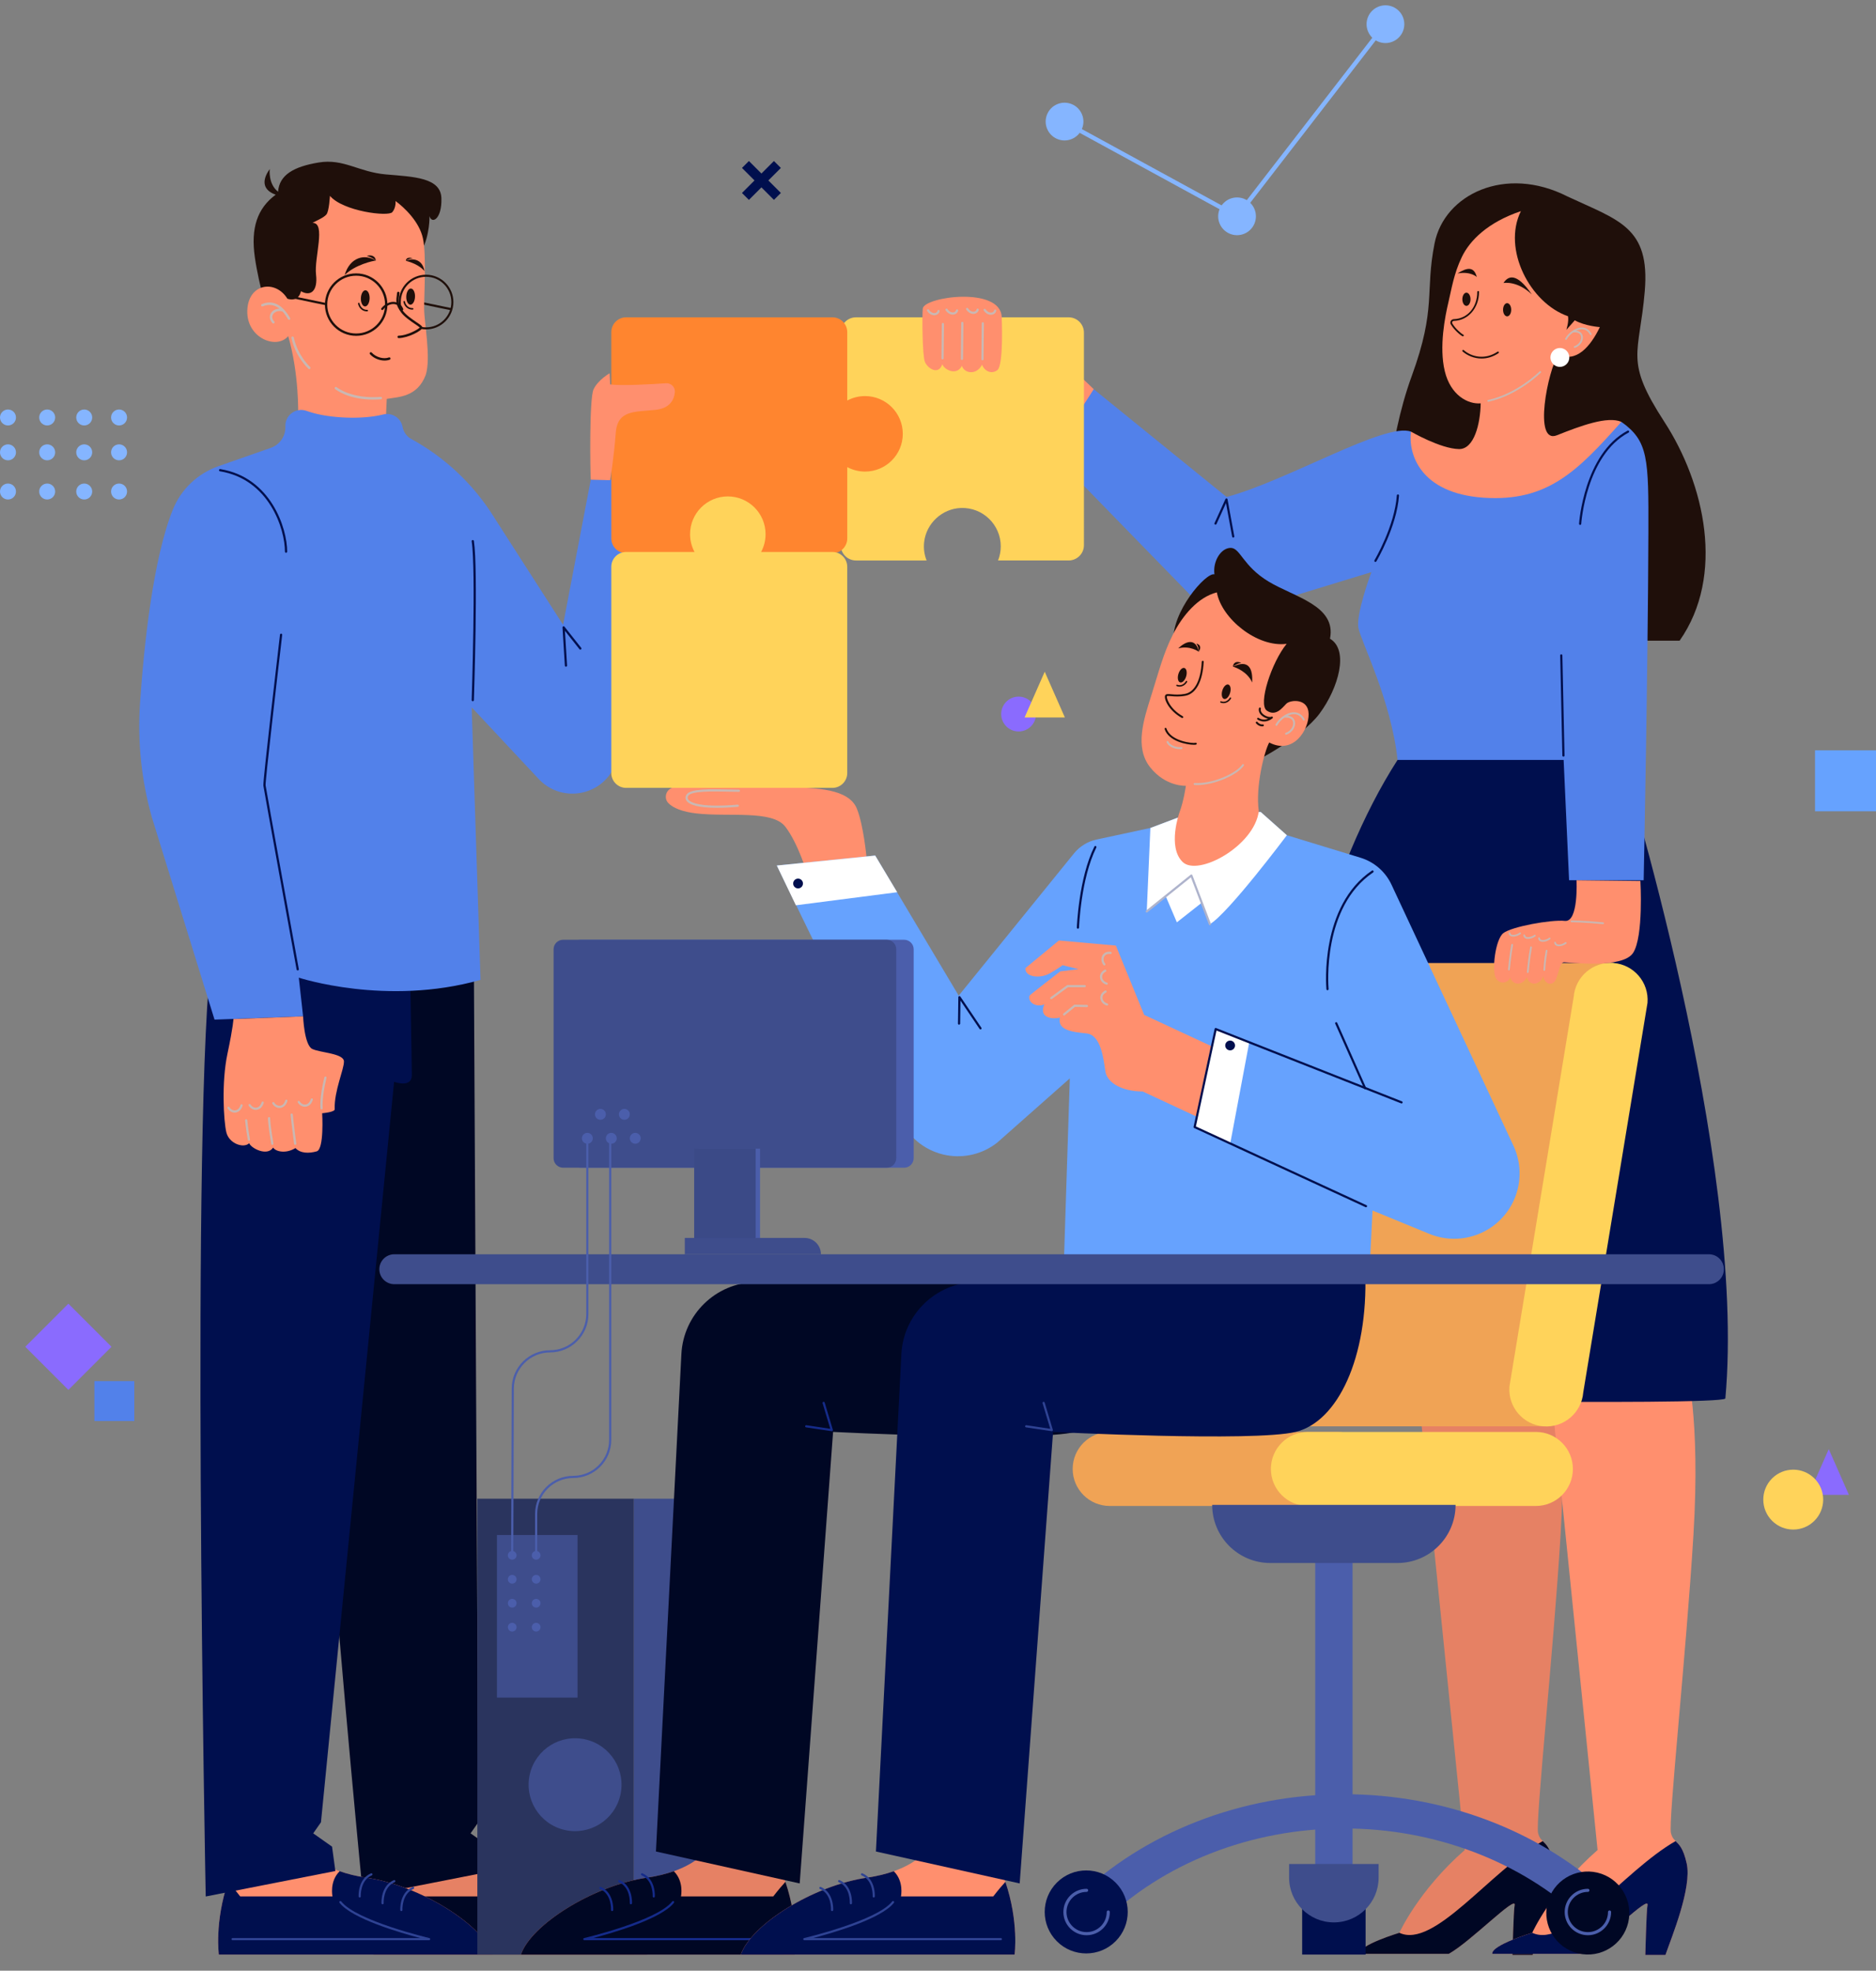 <svg version="1.1" id="Layer_2" xmlns="http://www.w3.org/2000/svg" xmlns:xlink="http://www.w3.org/1999/xlink" x="0px" y="0px" style="enable-background:new 0 0 1972.21 2000;" xml:space="preserve" viewBox="226.07 209.37 1520.07 1597.06"><rect x="226.07" y="209.37" width="1520.07" height="1597.06" fill="#808080" stroke="none"/> <style type="text/css"> 	.st0{fill:#1F0F0A;} 	.st1{fill:#FF8F6E;} 	.st2{fill:#E68164;} 	.st3{fill:#000724;} 	.st4{fill:#000F4E;} 	.st5{fill:#2F4394;} 	.st6{fill:#5281EA;} 	.st7{fill:#F0A355;} 	.st8{fill:#66A2FE;} 	.st9{fill:#FFFFFF;} 	.st10{fill:#2A345E;} 	.st11{fill:#3E4D8C;} 	.st12{fill:#FFD35A;} 	.st13{fill:#152B8A;} 	.st14{fill:#4B5EAB;} 	.st15{fill:#3B4A87;} 	.st16{fill:#C9B8B3;} 	.st17{fill:#AEB3CC;} 	.st18{fill:#FF852F;} 	.st19{fill:#85B5FF;} 	.st20{fill:#8A6BFE;} </style> <g> 	<path class="st0" d="M590.83,460.64c-0.35,0-10.66-2.13-30.62-6.34c-0.48-0.1-0.78-0.57-0.68-1.05c0.1-0.48,0.57-0.78,1.05-0.68 		c11.75,2.48,29.53,6.2,30.35,6.31c0.49,0,0.84,0.39,0.84,0.88C591.76,460.24,591.32,460.64,590.83,460.64z"></path> 	<g> 		<path class="st0" d="M451.39,364.72c-8.21-6.28-6.76-18.35-6.76-18.35c-7.24,10.14-4.83,17.39,4.83,20.77 			c-14.97,11.11-20.28,27.05-16.9,50.71c3.38,23.66,11.59,49.26,11.59,49.26l68.58,11.11l55.06-65.68 			c6.76-13.04,6.28-28.01,6.28-28.01c1.93,6.76,10.14,2.41,9.66-14.49c-0.48-16.9-22.7-17.39-44.91-19.32 			c-22.22-1.93-34.29-13.04-54.57-9.66C463.95,344.43,452.36,351.19,451.39,364.72z"></path> 		<path class="st1" d="M571,513.3c-6.76,17.71-21.57,17.71-31.55,19.32l-1.16,25.23l-70.64-12.35c0,0,0.97-32.52-8.05-63.75 			c-9.34,11.27-33.81,1.61-33.16-20.61c0.64-22.22,22.86-25.44,32.52-9.66c9.66,2.9,10.95-6.12,10.95-6.12 			c7.73,4.51,13.84,0,12.23-13.52c-1.61-13.52,8.37-42.18-2.9-41.86c4.19-2.25,9.02-4.19,11.27-6.76c2.25-2.58,2.9-15.13,2.9-15.13 			c10.62,12.56,47.33,17.06,50.55,13.2c3.22-3.86,2.58-9.02,2.58-9.02c7.08,5.15,19.32,16.74,22.22,30.26s0.97,45.08,0.97,56.67 			C569.71,470.8,575.51,499.46,571,513.3z"></path> 		<g> 			<path class="st2" d="M538.7,1727.46c-14.12,35.88-10,65.89-10,65.89h221.77c-8.24-24.12-58.24-55.88-102.36-62.36 				c-44.12-6.47-53.53-29.41-53.53-29.41L538.7,1727.46z"></path> 			<path class="st3" d="M536.15,1734.45c2.45,2.63,5.69,6.4,9.83,11.76h74.78c0,0-2.59-12.24,5.84-20.41 				c6.04,2.14,13.15,3.96,21.51,5.19c44.12,6.47,94.12,38.24,102.36,62.36H528.7C528.7,1793.34,525.11,1767.15,536.15,1734.45z"></path> 		</g> 		<path class="st3" d="M473.77,967.86c-17.96,125.7,46.49,778.42,46.49,778.42l105.05-20.65l-2.69-19.75l-15.26-10.77l6.29-8.98 			l-3.59-690.75L473.77,967.86z"></path> 		<g> 			<path class="st1" d="M413.4,1727.46c-14.12,35.88-10,65.89-10,65.89h221.77c-8.24-24.12-58.24-55.88-102.36-62.36 				c-44.12-6.47-53.53-29.41-53.53-29.41L413.4,1727.46z"></path> 			<path class="st4" d="M410.85,1734.45c2.45,2.63,5.69,6.4,9.83,11.76h74.78c0,0-2.59-12.24,5.84-20.41 				c6.04,2.14,13.15,3.96,21.51,5.19c44.12,6.47,94.12,38.24,102.36,62.36H403.4C403.4,1793.34,399.81,1767.15,410.85,1734.45z"></path> 			<path class="st5" d="M414.51,1781.72h159.27c0.45,0,0.83-0.34,0.88-0.78c0.05-0.45-0.24-0.86-0.67-0.96 				c-0.59-0.14-59.18-14.01-71.42-29.69c-0.3-0.38-0.85-0.45-1.24-0.15c-0.38,0.3-0.45,0.85-0.15,1.24 				c10.16,13.01,49.3,24.35,65.46,28.58H414.51c-0.49,0-0.88,0.39-0.88,0.88C413.62,1781.33,414.02,1781.72,414.51,1781.72z"></path> 			<path class="st5" d="M517.53,1747.09c0.02,0,0.04,0,0.06,0c0.49-0.03,0.85-0.45,0.82-0.94c-0.01-0.13-0.71-12.89,8.95-17 				c0.45-0.19,0.66-0.71,0.47-1.16c-0.19-0.45-0.71-0.66-1.16-0.47c-10.82,4.6-10.03,18.6-10.02,18.74 				C516.68,1746.73,517.06,1747.09,517.53,1747.09z"></path> 			<path class="st5" d="M536.06,1752.6c0.02,0,0.04,0,0.06,0c0.49-0.03,0.85-0.45,0.82-0.94c-0.01-0.13-0.71-12.89,8.95-17 				c0.45-0.19,0.66-0.71,0.47-1.16c-0.19-0.45-0.71-0.66-1.16-0.47c-10.82,4.6-10.03,18.6-10.02,18.74 				C535.21,1752.25,535.59,1752.6,536.06,1752.6z"></path> 			<path class="st5" d="M551.28,1758.12c0.02,0,0.04,0,0.06,0c0.49-0.03,0.85-0.45,0.82-0.94c-0.01-0.13-0.71-12.89,8.95-17 				c0.45-0.19,0.66-0.71,0.47-1.16c-0.19-0.45-0.71-0.66-1.16-0.47c-10.82,4.6-10.03,18.6-10.02,18.74 				C550.43,1757.76,550.82,1758.12,551.28,1758.12z"></path> 		</g> 		<path class="st4" d="M398.15,978.31c-17.96,125.7-5.39,767.97-5.39,767.97l105.05-20.65l-2.69-19.75l-15.26-10.77l6.28-8.98 			l59.26-600.07c0,0,14.37,5.39,14.37-5.39c0-10.77-1.8-104.15-1.8-104.15L398.15,978.31z"></path> 		<path class="st6" d="M403.09,587.17l42.44-14.87c7.32-2.56,12.1-9.62,11.77-17.37l0,0c-0.38-8.9,8.23-15.46,16.71-12.72l3.3,1.07 			c15.83,5.12,42.02,6.12,58.2,2.22l1.18-0.28c7.12-1.72,14.23,2.89,15.57,10.1l0,0c0.72,3.86,3,7.25,6.3,9.38l0,0 			c27.46,14.87,50.66,36.55,67.3,62.99c1.03,1.63,2.03,3.22,3.01,4.75l53.45,83.26l22.45-117.62h31.87l17.06,61.5l-15.26,142.76 			l-15.26,29.83c-11.8,23.06-42.9,27.43-60.6,8.51l-54.33-58.09l7.18,220.87c-76.32,21.55-147.25-1.8-147.25-1.8l3.49,31.36 			l-71.77,2.65l-50.66-163.57c-8.56-30.18-11.85-61.59-9.71-92.89c3.22-47.24,10.51-116.63,26.56-156.77 			C372.72,605.87,386.27,593.07,403.09,587.17z"></path> 		<path class="st1" d="M928.16,903.89c0,0-2.35-25.3-7.65-38.83c-5.29-13.53-23.53-17.65-57.06-17.65h-90.25 			c-6.83,0-10.22,8.31-5.31,13.07c3.76,3.64,10.89,6.78,22.61,8.11c25.88,2.94,61.18-2.94,71.77,10.59 			c10.59,13.53,18.24,39.41,18.24,39.41l55.3-8.24L928.16,903.89z"></path> 		<polygon class="st1" points="1112.29,524.76 1064.05,478.58 1062.28,526.23 1107.58,567.99 1118.17,559.17 		"></polygon> 		<path class="st2" d="M1374.06,1326.26l38.83,382.37c-37.65,32.94-52.94,67.06-52.94,67.06s-33.24,10-32.35,17.06 			c0,0,67.25,0,72.36,0c17.65-9.71,55.5-48.78,53.38-39.27c-0.88,3.97-1.76,40.15-1.76,40.15h16.32 			c4.85-14.12,21.62-54.27,17.21-74.12c-4.41-19.85-10.59-15.44-12.79-24.71s12.35-145.01,18.24-241.48 			c5.88-96.47-5.88-136.48-5.88-136.48L1374.06,1326.26z"></path> 		<path class="st3" d="M1327.59,1792.75c0,0,67.25,0,72.36,0c17.65-9.71,55.5-48.78,53.38-39.27c-0.88,3.97-1.76,40.15-1.76,40.15 			h16.32c4.85-14.12,21.62-54.27,17.21-74.12c-2.78-12.51-6.26-15.39-9.01-18.12c-42.8,24.47-88.09,87.53-116.15,74.3 			C1359.94,1775.69,1326.71,1785.69,1327.59,1792.75z"></path> 		<path class="st1" d="M1481.71,1326.26l38.83,382.37c-37.65,32.94-52.94,67.06-52.94,67.06s-33.24,10-32.35,17.06 			c0,0,67.25,0,72.36,0c17.65-9.71,55.5-48.78,53.38-39.27c-0.88,3.97-1.76,40.15-1.76,40.15h16.32 			c4.85-14.12,21.62-54.27,17.21-74.12c-4.41-19.85-10.59-15.44-12.79-24.71c-2.21-9.27,12.35-145.01,18.24-241.48 			c5.88-96.47-5.88-136.48-5.88-136.48L1481.71,1326.26z"></path> 		<path class="st4" d="M1435.24,1792.75c0,0,67.25,0,72.36,0c17.65-9.71,55.5-48.78,53.38-39.27c-0.88,3.97-1.76,40.15-1.76,40.15 			h16.32c4.85-14.12,21.62-54.27,17.21-74.12c-2.78-12.51-6.26-15.39-9.01-18.12c-42.8,24.47-88.09,87.53-116.15,74.3 			C1467.6,1775.69,1434.36,1785.69,1435.24,1792.75z"></path> 		<path class="st0" d="M1505.83,728.59h81.18c37.06-52.94,20.3-127.06-12.35-177.36c-32.65-50.3-20.29-53.83-15.88-105.89 			c4.41-52.06-21.18-57.36-62.65-76.77c-50.3-25.59-99.71-1.76-107.65,37.94c-7.94,39.71,1.76,52.06-18.53,107.65 			c-20.3,55.59-21.18,117.36-21.18,117.36s75.89,75.89,78.53,78.53C1429.95,712.71,1505.83,728.59,1505.83,728.59z"></path> 		<path class="st4" d="M1358.47,825.21c-113.83,176.92-119.12,517.52-119.12,517.52s378.55,6.18,384.72,0 			c17.65-194.13-84.71-520.61-84.71-520.61l-139.42-21.18L1358.47,825.21z"></path> 		<path class="st6" d="M1539.8,551.23c21.91,15.59,22.08,29.52,21.91,89.71c-0.29,107.06-3.82,281.78-3.82,281.78h-60.44l-4.41-97.5 			h-134.56c-5.29-48.97-30-96.62-31.77-107.21s8.82-40.59,10.59-45l-101.8,31.11c-15.51,4.74-32.37,0.42-43.69-11.21l-113.05-116.08 			l33.53-52.06l107.65,87.36c49.41-13.24,128.83-60.88,149.42-52.94l11.18,16.77l63.53,5.29l53.83-3.53L1539.8,551.23z"></path> 		<path class="st1" d="M1369.36,559.17c-2.35,17.65,7.06,50,58.83,53.53c51.77,3.53,76.11-21.55,111.62-61.47 			c-11.25-4.85-32.8,3.16-52.21,10.88s-7.43-52.58,1.18-65.59c14.34,7.28,26.1-6.4,33.6-22.06c0,0-12.13-0.88-20.3-5.51l-6.84,7.72 			c0,0,2.21-6.84,1.32-11.03c-30.66-10.59-53.38-54.27-38.16-85.15c-26.69,8.97-41.4,23.68-47.87,37.21 			c-6.47,13.53-8.24,25.59-10.88,36.77c-2.65,11.18-7.65,35.88-2.94,55.59c4.71,19.71,18.82,27.06,29.12,26.18 			c-0.29,16.77-5.36,37.3-17.65,37.06C1393.18,572.99,1369.36,559.17,1369.36,559.17z"></path> 		<path class="st0" d="M1303.72,726.98c15.6,9.26,6.83,39.98-8.29,60.46c-15.11,20.48-54.12,39.98-54.12,39.98l-64.36-98 			c-1.95-23.89,26.33-56.56,33.15-54.6c-1.46-10.73,5.36-21.45,13.16-21.45c7.8,0,9.75,14.63,30.72,27.3 			C1274.95,693.34,1309.08,700.16,1303.72,726.98z"></path> 		<polygon class="st7" points="1476.64,1365.28 1221.7,1365.28 1248.76,989.78 1533.48,989.78 		"></polygon> 		<path class="st8" d="M1247.59,867.42l21.18,18.82l59.64,18.21c11.09,3.39,20.23,11.32,25.14,21.83l98.83,211.58 			c10.86,23.24,3.51,50.93-17.45,65.72h0c-14.81,10.46-33.95,12.61-50.72,5.72l-46.01-18.93l-2.35,47.06l-247.66-7.65l4.71-146.48 			l-58.79,52.02c-11.61,9.18-26.62,12.9-41.18,10.21l0,0c-15.61-2.89-29-12.84-36.27-26.95L855.51,910.8l79.71-8.09l67.65,113.53 			l93.45-115.3c4.63-5.71,11.06-9.66,18.25-11.21l43.61-9.38l31.18-11.77L1247.59,867.42z"></path> 		<polygon class="st9" points="870.95,943.01 953.02,932.42 935.22,902.71 855.51,910.8 		"></polygon> 		<rect x="612.85" y="1423.91" class="st10" width="126.84" height="369.43"></rect> 		 			<rect x="739.7" y="1423.91" transform="matrix(-1 -1.224647e-16 1.224647e-16 -1 1600.209 3217.254)" class="st11" width="120.81" height="369.43"></rect> 		<path class="st12" d="M1449.13,1332.98l52.05-315.7c1.33-16.52,15.79-28.83,32.3-27.51h0c16.52,1.33,28.83,15.79,27.51,32.3 			l-52.05,315.7c-1.33,16.52-15.79,28.83-32.3,27.51l0,0C1460.12,1363.96,1447.8,1349.5,1449.13,1332.98z"></path> 		<path class="st7" d="M1309.94,1429.8h-184.71c-16.57,0-30-13.43-30-30v0c0-16.57,13.43-30,30-30h184.71c16.57,0,30,13.43,30,30v0 			C1339.94,1416.36,1326.51,1429.8,1309.94,1429.8z"></path> 		<g> 			<path class="st2" d="M859.92,1727.46c14.12,35.88,10,65.89,10,65.89H648.15c8.24-24.12,58.24-55.88,102.36-62.36 				c44.12-6.47,53.53-29.41,53.53-29.41L859.92,1727.46z"></path> 			<path class="st3" d="M862.47,1734.45c-2.45,2.63-5.69,6.4-9.83,11.76h-74.78c0,0,2.59-12.24-5.84-20.41 				c-6.04,2.14-13.15,3.96-21.51,5.19c-44.12,6.47-94.12,38.24-102.36,62.36h221.77C869.92,1793.34,873.51,1767.15,862.47,1734.45z"></path> 			<path class="st13" d="M858.82,1781.72H699.55c-0.45,0-0.83-0.34-0.88-0.78c-0.05-0.45,0.24-0.86,0.67-0.96 				c0.59-0.14,59.18-14.01,71.42-29.69c0.3-0.38,0.85-0.45,1.24-0.15c0.38,0.3,0.45,0.85,0.15,1.24 				c-10.16,13.01-49.3,24.35-65.46,28.58h152.12c0.49,0,0.88,0.39,0.88,0.88C859.7,1781.33,859.31,1781.72,858.82,1781.72z"></path> 			<path class="st13" d="M755.8,1747.09c-0.02,0-0.04,0-0.06,0c-0.49-0.03-0.85-0.45-0.82-0.94c0.01-0.13,0.71-12.89-8.95-17 				c-0.45-0.19-0.66-0.71-0.47-1.16c0.19-0.45,0.71-0.66,1.16-0.47c10.82,4.6,10.03,18.6,10.02,18.74 				C756.65,1746.73,756.26,1747.09,755.8,1747.09z"></path> 			<path class="st13" d="M737.27,1752.6c-0.02,0-0.04,0-0.06,0c-0.49-0.03-0.85-0.45-0.82-0.94c0.01-0.13,0.71-12.89-8.95-17 				c-0.45-0.19-0.66-0.71-0.47-1.16c0.19-0.45,0.71-0.66,1.16-0.47c10.82,4.6,10.03,18.6,10.02,18.74 				C738.12,1752.25,737.73,1752.6,737.27,1752.6z"></path> 			<path class="st13" d="M722.05,1758.12c-0.02,0-0.04,0-0.06,0c-0.49-0.03-0.85-0.45-0.82-0.94c0.01-0.13,0.71-12.89-8.95-17 				c-0.45-0.19-0.66-0.71-0.47-1.16c0.19-0.45,0.71-0.66,1.16-0.47c10.82,4.6,10.03,18.6,10.02,18.74 				C722.9,1757.76,722.51,1758.12,722.05,1758.12z"></path> 		</g> 		<path class="st3" d="M1154.05,1240.38c2.35,69.41-22.35,121.18-56.47,129.42c-34.12,8.24-196.48,0-196.48,0l-27.06,365.9 			l-116.48-25.88l20.62-403.09c1.64-32.12,27.75-57.56,59.9-58.37L1154.05,1240.38z"></path> 		<path class="st13" d="M900.07,1369.21c-0.04,0-0.09,0-0.13-0.01l-20.74-3.09c-0.48-0.07-0.81-0.52-0.74-1 			c0.07-0.48,0.53-0.8,1-0.74l19.36,2.88l-6.22-20.73c-0.14-0.47,0.12-0.96,0.59-1.1c0.47-0.14,0.96,0.12,1.1,0.59l6.62,22.06 			c0.09,0.29,0.02,0.6-0.18,0.83C900.57,1369.1,900.33,1369.21,900.07,1369.21z"></path> 		<g> 			<path class="st1" d="M1038.17,1727.46c14.12,35.88,10,65.89,10,65.89H826.39c8.24-24.12,58.24-55.88,102.36-62.36 				c44.12-6.47,53.53-29.41,53.53-29.41L1038.17,1727.46z"></path> 			<path class="st4" d="M1040.72,1734.45c-2.45,2.63-5.69,6.4-9.83,11.76H956.1c0,0,2.59-12.24-5.84-20.41 				c-6.04,2.14-13.15,3.96-21.51,5.19c-44.12,6.47-94.12,38.24-102.36,62.36h221.77 				C1048.17,1793.34,1051.76,1767.15,1040.72,1734.45z"></path> 			<path class="st5" d="M1037.06,1781.72H877.79c-0.45,0-0.83-0.34-0.88-0.78c-0.05-0.45,0.24-0.86,0.67-0.96 				c0.59-0.14,59.18-14.01,71.42-29.69c0.3-0.38,0.85-0.45,1.24-0.15c0.38,0.3,0.45,0.85,0.15,1.24 				c-10.16,13.01-49.3,24.35-65.46,28.58h152.12c0.49,0,0.88,0.39,0.88,0.88C1037.95,1781.33,1037.55,1781.72,1037.06,1781.72z"></path> 			<path class="st5" d="M934.04,1747.09c-0.02,0-0.04,0-0.06,0c-0.49-0.03-0.85-0.45-0.82-0.94c0.01-0.13,0.71-12.89-8.95-17 				c-0.45-0.19-0.66-0.71-0.47-1.16c0.19-0.45,0.71-0.66,1.16-0.47c10.82,4.6,10.03,18.6,10.02,18.74 				C934.89,1746.73,934.51,1747.09,934.04,1747.09z"></path> 			<path class="st5" d="M915.51,1752.6c-0.02,0-0.04,0-0.06,0c-0.49-0.03-0.85-0.45-0.82-0.94c0.01-0.13,0.71-12.89-8.95-17 				c-0.45-0.19-0.66-0.71-0.47-1.16c0.19-0.45,0.71-0.66,1.16-0.47c10.82,4.6,10.03,18.6,10.02,18.74 				C916.36,1752.25,915.98,1752.6,915.51,1752.6z"></path> 			<path class="st5" d="M900.29,1758.12c-0.02,0-0.04,0-0.06,0c-0.49-0.03-0.85-0.45-0.82-0.94c0.01-0.13,0.71-12.89-8.95-17 				c-0.45-0.19-0.66-0.71-0.47-1.16c0.19-0.45,0.71-0.66,1.16-0.47c10.82,4.6,10.03,18.6,10.02,18.74 				C901.14,1757.76,900.75,1758.12,900.29,1758.12z"></path> 		</g> 		<path class="st4" d="M1332.3,1240.38c2.35,69.41-22.35,121.18-56.47,129.42c-34.12,8.24-196.48,0-196.48,0l-27.06,365.9 			l-116.48-25.88l20.62-403.09c1.64-32.12,27.75-57.56,59.9-58.37L1332.3,1240.38z"></path> 		<path class="st14" d="M958.68,1155.67H696.46c-4.26,0-7.72-3.46-7.72-7.72V978.67c0-4.26,3.46-7.72,7.72-7.72h262.22 			c4.26,0,7.72,3.46,7.72,7.72v169.27C966.4,1152.21,962.94,1155.67,958.68,1155.67z"></path> 		<path class="st11" d="M944.56,1155.67H682.34c-4.26,0-7.72-3.46-7.72-7.72V978.67c0-4.26,3.46-7.72,7.72-7.72h262.22 			c4.26,0,7.72,3.46,7.72,7.72v169.27C952.28,1152.21,948.82,1155.67,944.56,1155.67z"></path> 		<rect x="792.05" y="1140.22" class="st14" width="49.86" height="75"></rect> 		<rect x="788.52" y="1140.22" class="st15" width="49.86" height="75"></rect> 		<path class="st11" d="M891.25,1225.82h-110.3v-13.24h97.06C885.32,1212.58,891.25,1218.51,891.25,1225.82L891.25,1225.82z"></path> 		<path class="st11" d="M1610.76,1250.08H545.57c-6.7,0-12.13-5.43-12.13-12.13l0,0c0-6.7,5.43-12.13,12.13-12.13h1065.19 			c6.7,0,12.13,5.43,12.13,12.13l0,0C1622.9,1244.65,1617.46,1250.08,1610.76,1250.08z"></path> 		<path class="st14" d="M706.39,1131.84c0,2.44-1.98,4.41-4.41,4.41c-2.44,0-4.41-1.98-4.41-4.41c0-2.44,1.98-4.41,4.41-4.41 			C704.41,1127.43,706.39,1129.41,706.39,1131.84z"></path> 		<path class="st14" d="M725.8,1131.84c0,2.44-1.98,4.41-4.41,4.41s-4.41-1.98-4.41-4.41c0-2.44,1.98-4.41,4.41-4.41 			S725.8,1129.41,725.8,1131.84z"></path> 		<path class="st14" d="M745.21,1131.84c0,2.44-1.98,4.41-4.41,4.41s-4.41-1.98-4.41-4.41c0-2.44,1.98-4.41,4.41-4.41 			S745.21,1129.41,745.21,1131.84z"></path> 		<path class="st14" d="M736.39,1112.43c0,2.44-1.98,4.41-4.41,4.41c-2.44,0-4.41-1.98-4.41-4.41c0-2.44,1.98-4.41,4.41-4.41 			C734.41,1108.02,736.39,1109.99,736.39,1112.43z"></path> 		<path class="st14" d="M716.98,1112.43c0,2.44-1.98,4.41-4.41,4.41c-2.44,0-4.41-1.98-4.41-4.41c0-2.44,1.98-4.41,4.41-4.41 			C715,1108.02,716.98,1109.99,716.98,1112.43z"></path> 		<path class="st5" d="M1078.31,1369.21c-0.04,0-0.09,0-0.13-0.01l-20.74-3.09c-0.48-0.07-0.81-0.52-0.74-1 			c0.07-0.48,0.53-0.8,1-0.74l19.36,2.88l-6.22-20.73c-0.14-0.47,0.12-0.96,0.59-1.1c0.47-0.14,0.96,0.12,1.1,0.59l6.62,22.06 			c0.09,0.29,0.02,0.6-0.18,0.83C1078.81,1369.1,1078.57,1369.21,1078.31,1369.21z"></path> 		<path class="st12" d="M1470.54,1429.8h-184.71c-16.57,0-30-13.43-30-30v0c0-16.57,13.43-30,30-30h184.71c16.57,0,30,13.43,30,30v0 			C1500.54,1416.36,1487.11,1429.8,1470.54,1429.8z"></path> 		<g> 			<path class="st14" d="M1315.28,1663.39c-83.67,0-162.45,31.06-217.45,84.48l21.42,19.67c49.33-48.28,120.42-76.39,196.03-76.39 				c72.87,0,142.29,26.51,191.44,72.05l19.78-21.15C1471.8,1692.29,1395.37,1663.39,1315.28,1663.39z"></path> 			<rect x="1291.74" y="1444.48" class="st14" width="30.27" height="315.22"></rect> 			<rect x="1281.17" y="1743.3" class="st4" width="51.4" height="50.04"></rect> 			<path class="st11" d="M1306.87,1767.27L1306.87,1767.27c-20.03,0-36.27-16.24-36.27-36.27v-11.04h72.53V1731 				C1343.14,1751.03,1326.9,1767.27,1306.87,1767.27z"></path> 			 				<ellipse transform="matrix(0.707 -0.707 0.707 0.707 -919.613 1297.581)" class="st4" cx="1106.51" cy="1758.86" rx="33.64" ry="33.64"></ellipse> 			<path class="st14" d="M1106.51,1777.68c-10.38,0-18.82-8.44-18.82-18.82c0-10.38,8.44-18.82,18.82-18.82 				c0.7,0,1.26,0.56,1.26,1.26c0,0.7-0.56,1.26-1.26,1.26c-8.98,0-16.29,7.31-16.29,16.29c0,8.98,7.31,16.29,16.29,16.29 				c8.98,0,16.29-7.31,16.29-16.29c0-0.7,0.56-1.26,1.26-1.26c0.7,0,1.26,0.56,1.26,1.26 				C1125.33,1769.24,1116.89,1777.68,1106.51,1777.68z"></path> 			 				<ellipse transform="matrix(0.23 -0.973 0.973 0.23 -546.656 2826.993)" class="st3" cx="1512.7" cy="1758.86" rx="33.64" ry="33.64"></ellipse> 			<path class="st14" d="M1512.7,1777.68c-10.38,0-18.82-8.44-18.82-18.82c0-10.38,8.44-18.82,18.82-18.82 				c0.7,0,1.26,0.56,1.26,1.26c0,0.7-0.56,1.26-1.26,1.26c-8.98,0-16.29,7.31-16.29,16.29c0,8.98,7.31,16.29,16.29,16.29 				c8.98,0,16.29-7.31,16.29-16.29c0-0.7,0.56-1.26,1.26-1.26c0.7,0,1.26,0.56,1.26,1.26 				C1531.52,1769.24,1523.08,1777.68,1512.7,1777.68z"></path> 			<path class="st11" d="M1358.38,1476.02h-103.02c-26.01,0-47.09-21.08-47.09-47.09v0h197.21v0 				C1405.48,1454.93,1384.39,1476.02,1358.38,1476.02z"></path> 		</g> 		<rect x="628.74" y="1453.33" class="st11" width="65.3" height="131.77"></rect> 		 			<ellipse transform="matrix(0.23 -0.973 0.973 0.23 -1077.606 1948.586)" class="st11" cx="692.27" cy="1655.1" rx="37.65" ry="37.65"></ellipse> 		<path class="st14" d="M644.62,1469.8c0,1.95-1.58,3.53-3.53,3.53c-1.95,0-3.53-1.58-3.53-3.53c0-1.95,1.58-3.53,3.53-3.53 			C643.04,1466.27,644.62,1467.85,644.62,1469.8z"></path> 		<path class="st14" d="M664.03,1469.8c0,1.95-1.58,3.53-3.53,3.53c-1.95,0-3.53-1.58-3.53-3.53c0-1.95,1.58-3.53,3.53-3.53 			C662.45,1466.27,664.03,1467.85,664.03,1469.8z"></path> 		<path class="st14" d="M664.03,1489.21c0,1.95-1.58,3.53-3.53,3.53c-1.95,0-3.53-1.58-3.53-3.53c0-1.95,1.58-3.53,3.53-3.53 			C662.45,1485.68,664.03,1487.26,664.03,1489.21z"></path> 		<path class="st14" d="M664.03,1508.62c0,1.95-1.58,3.53-3.53,3.53c-1.95,0-3.53-1.58-3.53-3.53c0-1.95,1.58-3.53,3.53-3.53 			C662.45,1505.09,664.03,1506.67,664.03,1508.62z"></path> 		<path class="st14" d="M664.03,1528.04c0,1.95-1.58,3.53-3.53,3.53c-1.95,0-3.53-1.58-3.53-3.53c0-1.95,1.58-3.53,3.53-3.53 			C662.45,1524.51,664.03,1526.09,664.03,1528.04z"></path> 		<path class="st14" d="M644.62,1489.21c0,1.95-1.58,3.53-3.53,3.53c-1.95,0-3.53-1.58-3.53-3.53c0-1.95,1.58-3.53,3.53-3.53 			C643.04,1485.68,644.62,1487.26,644.62,1489.21z"></path> 		<path class="st14" d="M644.62,1508.62c0,1.95-1.58,3.53-3.53,3.53c-1.95,0-3.53-1.58-3.53-3.53c0-1.95,1.58-3.53,3.53-3.53 			C643.04,1505.09,644.62,1506.67,644.62,1508.62z"></path> 		<path class="st14" d="M644.62,1528.04c0,1.95-1.58,3.53-3.53,3.53c-1.95,0-3.53-1.58-3.53-3.53c0-1.95,1.58-3.53,3.53-3.53 			C643.04,1524.51,644.62,1526.09,644.62,1528.04z"></path> 		<path class="st14" d="M641.09,1470.68C641.09,1470.68,641.09,1470.68,641.09,1470.68c-0.49,0-0.88-0.4-0.88-0.89l0.48-135.21 			c0.06-17.08,14.01-30.97,31.08-30.97c16.17,0,29.32-13.15,29.32-29.32v-142.45c0-0.49,0.39-0.88,0.88-0.88 			c0.49,0,0.88,0.39,0.88,0.88v142.45c0,17.14-13.94,31.08-31.08,31.08c-16.11,0-29.26,13.11-29.32,29.22l-0.48,135.21 			C641.97,1470.29,641.58,1470.68,641.09,1470.68z"></path> 		<path class="st14" d="M660.5,1470.68c-0.49,0-0.88-0.39-0.88-0.88v-33.53c0-17.03,13.85-30.88,30.88-30.88 			c16.06,0,29.12-13.06,29.12-29.12v-244.42c0-0.49,0.39-0.88,0.88-0.88c0.49,0,0.88,0.39,0.88,0.88v244.42 			c0,17.03-13.85,30.88-30.88,30.88c-16.06,0-29.12,13.06-29.12,29.12v33.53C661.39,1470.29,660.99,1470.68,660.5,1470.68z"></path> 		<g> 			<path class="st1" d="M1153.17,1031.84l-22.94-56.18l-46.18-4.12l-27.06,22.35c-0.88,7.06,11.47,9.12,20,4.12 				c8.53-5,10-6.47,10-6.47l12.94,3.24l-14.71,1.76c0,0-24.41,18.82-25,19.71c-1.47,5.88,5.88,9.71,12.06,7.06 				c-5.29,12.06,8.82,12.06,12.65,10.59c-2.35,10.29,9.71,11.77,21.47,12.94c11.76,1.18,13.82,20.59,15.29,30.59 				c1.47,10,14.41,16.47,30.3,16.47l43.83,20.44l12.35-56.91L1153.17,1031.84z"></path> 			<path class="st16" d="M1077.87,1019.12c-0.27,0-0.54-0.12-0.71-0.36c-0.29-0.39-0.2-0.95,0.19-1.23l13.24-9.71 				c0.15-0.11,0.33-0.17,0.52-0.17h13.9c0.49,0,0.88,0.39,0.88,0.88c0,0.49-0.39,0.88-0.88,0.88h-13.61l-13,9.54 				C1078.24,1019.06,1078.06,1019.12,1077.87,1019.12z"></path> 			<path class="st16" d="M1088.24,1032.35c-0.26,0-0.51-0.11-0.68-0.32c-0.31-0.38-0.25-0.93,0.12-1.24l8.6-7.06 				c0.16-0.13,0.38-0.2,0.58-0.2l9.93,0.22c0.49,0.01,0.87,0.41,0.86,0.9c-0.01,0.48-0.4,0.86-0.88,0.86c-0.01,0-0.01,0-0.02,0 				l-9.6-0.21l-8.35,6.85C1088.64,1032.29,1088.44,1032.35,1088.24,1032.35z"></path> 			<path class="st16" d="M1120.89,991.76c-0.26,0-0.52-0.11-0.69-0.34c-1.88-2.39-2.22-5.46-0.85-7.82 				c1.29-2.23,3.81-3.29,6.74-2.86c0.48,0.07,0.82,0.52,0.74,1c-0.07,0.48-0.52,0.81-1,0.74c-2.23-0.33-4.03,0.4-4.96,2 				c-1,1.73-0.73,4.03,0.71,5.84c0.3,0.38,0.24,0.94-0.15,1.24C1121.28,991.7,1121.08,991.76,1120.89,991.76z"></path> 			<path class="st16" d="M1123.33,1007.22c-0.21,0.15-0.49,0.21-0.76,0.13c-2.92-0.86-4.96-3.17-5.21-5.89 				c-0.24-2.56,1.21-4.89,3.85-6.23c0.44-0.22,0.97-0.05,1.19,0.39c0.22,0.44,0.05,0.96-0.39,1.19c-2.01,1.02-3.06,2.66-2.89,4.5 				c0.18,2,1.74,3.71,3.95,4.36c0.47,0.14,0.73,0.63,0.6,1.1C1123.61,1006.94,1123.48,1007.11,1123.33,1007.22z"></path> 			<path class="st16" d="M1123.62,1024.13c-0.21,0.15-0.49,0.21-0.76,0.13c-2.92-0.86-4.96-3.17-5.21-5.89 				c-0.24-2.56,1.21-4.89,3.85-6.23c0.44-0.22,0.97-0.05,1.19,0.39c0.22,0.44,0.05,0.96-0.39,1.19c-2.01,1.02-3.06,2.66-2.89,4.5 				c0.18,2,1.74,3.71,3.95,4.36c0.47,0.14,0.73,0.63,0.6,1.1C1123.9,1023.86,1123.78,1024.02,1123.62,1024.13z"></path> 		</g> 		<path class="st4" d="M1301.71,1011.84c-0.45,0-0.84-0.35-0.88-0.81c-0.24-2.74-5.36-67.53,36.86-96.11 			c0.41-0.27,0.95-0.17,1.23,0.24c0.27,0.4,0.17,0.95-0.24,1.23c-41.37,28-36.32,91.79-36.09,94.49c0.04,0.49-0.32,0.91-0.8,0.96 			C1301.76,1011.84,1301.73,1011.84,1301.71,1011.84z"></path> 		<path class="st4" d="M1332.15,1092.06c-0.34,0-0.66-0.19-0.81-0.52l-23.38-52.58c-0.2-0.45,0-0.97,0.45-1.16 			c0.45-0.2,0.97,0,1.16,0.45l23.38,52.58c0.2,0.45,0,0.97-0.45,1.17C1332.39,1092.04,1332.27,1092.06,1332.15,1092.06z"></path> 		<polygon class="st9" points="1238.32,1053.9 1222.88,1136.11 1193.91,1122.43 1211.26,1043.31 		"></polygon> 		<path class="st4" d="M1332.88,1187.73c-0.12,0-0.25-0.03-0.37-0.08l-138.83-64.12c-0.37-0.17-0.58-0.58-0.49-0.99l17.06-79.42 			c0.05-0.25,0.22-0.47,0.45-0.59c0.23-0.12,0.5-0.14,0.74-0.04l150.59,59.41c0.45,0.18,0.68,0.69,0.5,1.15 			c-0.18,0.45-0.69,0.67-1.14,0.5l-149.63-59.03l-16.69,77.71l138.19,63.82c0.44,0.2,0.64,0.73,0.43,1.17 			C1333.54,1187.54,1333.22,1187.73,1332.88,1187.73z"></path> 		<circle class="st4" cx="1222.81" cy="1056.62" r="3.97"></circle> 		<path class="st4" d="M876.69,925.36c0,2.19-1.78,3.97-3.97,3.97s-3.97-1.78-3.97-3.97s1.78-3.97,3.97-3.97 			S876.69,923.17,876.69,925.36z"></path> 		<path class="st9" d="M1170.75,935.95l8.9,20.88l20.15-15.88l6.62,17.35c15-8.82,62.36-72.06,62.36-72.06l-21.18-18.82l-58.24,1.18 			l-31.18,11.77l-2.94,67.65L1170.75,935.95z"></path> 		<path class="st17" d="M1206.41,959.19c-0.36,0-0.69-0.22-0.82-0.57l-14.57-38.28l-35.23,28.36c-0.38,0.3-0.94,0.24-1.24-0.13 			c-0.31-0.38-0.25-0.93,0.13-1.24l36.18-29.12c0.22-0.18,0.51-0.24,0.78-0.16c0.27,0.07,0.49,0.27,0.59,0.54l15,39.41 			c0.17,0.46-0.06,0.97-0.51,1.14C1206.62,959.17,1206.51,959.19,1206.41,959.19z"></path> 		<path class="st4" d="M1020.52,1043.6c-0.28,0-0.56-0.14-0.73-0.39l-15.48-22.96l-0.26,18.66c-0.01,0.49-0.44,0.83-0.89,0.87 			c-0.49-0.01-0.88-0.41-0.87-0.89l0.29-21.47c0.01-0.39,0.26-0.72,0.63-0.83c0.37-0.11,0.77,0.03,0.98,0.35l17.06,25.3 			c0.27,0.4,0.17,0.95-0.24,1.23C1020.86,1043.55,1020.69,1043.6,1020.52,1043.6z"></path> 		<path class="st4" d="M685.2,749.49c0.23-0.18,0.37-0.46,0.35-0.77l-1.73-28.13l11.77,14.9c0.31,0.39,0.87,0.4,1.26,0.15 			c0.39-0.31,0.46-0.87,0.15-1.26l-13.55-17.15c-0.24-0.31-0.66-0.42-1.02-0.28c-0.37,0.14-0.6,0.5-0.58,0.89l1.91,30.99 			c0.03,0.49,0.46,0.87,0.95,0.84C684.9,749.66,685.07,749.6,685.2,749.49z"></path> 		<path class="st4" d="M1224.97,644.95c-0.26-0.11-0.46-0.35-0.52-0.65l-4.98-27.24l-7.71,16.99c-0.2,0.44-0.73,0.59-1.17,0.44 			c-0.44-0.2-0.64-0.72-0.44-1.17l8.88-19.55c0.16-0.35,0.53-0.56,0.91-0.51c0.39,0.05,0.69,0.34,0.76,0.72l5.49,30.01 			c0.09,0.48-0.23,0.94-0.71,1.03C1225.3,645.04,1225.12,645.02,1224.97,644.95z"></path> 		<path class="st4" d="M1099.49,961.98c-0.01,0-0.02,0-0.03,0c-0.49-0.02-0.87-0.42-0.85-0.91c0.01-0.4,1.48-40.2,14.21-65.66 			c0.22-0.44,0.75-0.61,1.18-0.39c0.44,0.22,0.61,0.75,0.39,1.18c-12.56,25.13-14.01,64.54-14.03,64.93 			C1100.36,961.61,1099.97,961.98,1099.49,961.98z"></path> 		<path class="st1" d="M1186.95,846.18c0,0-1.71,12.43-5.28,21.86c0,0-9.83,27.63,2.6,39.82c12.43,12.19,58.26-12.92,61.76-41.12 			c-2.84-19.91,4.55-48.59,8.45-55.66c19.5,10.24,32.18-10.24,31.93-23.16c-0.24-12.92-14.87-11.46-18.04-8.29 			c-3.17,3.17-8.53,10.73-15.85,5.61c-7.31-5.12,3.9-39.25,16.09-54.12c-23.65,3.17-52.65-20.23-56.56-41.69 			c-15.36,3.9-27.79,18.77-35.59,34.13c-7.8,15.36-11.46,30.23-17.55,49.49c-6.09,19.26-13.65,41.93-0.98,58.02 			C1170.62,847.16,1186.95,846.18,1186.95,846.18z"></path> 		<path class="st0" d="M1222.78,770.89c-0.95,3.23-3.13,5.43-4.88,4.91c-1.74-0.51-2.39-3.54-1.44-6.77 			c0.95-3.23,3.13-5.43,4.88-4.91C1223.08,764.63,1223.73,767.66,1222.78,770.89z"></path> 		<path class="st0" d="M1217.4,779.23c-0.77,0-1.55-0.14-2.3-0.44c-0.3-0.12-0.45-0.46-0.33-0.76c0.12-0.3,0.46-0.45,0.76-0.33 			c2.55,1.01,5.49-0.19,7-2.83c0.16-0.28,0.52-0.38,0.8-0.22c0.28,0.16,0.38,0.52,0.22,0.8 			C1222.18,777.85,1219.81,779.23,1217.4,779.23z"></path> 		<path class="st0" d="M1187.19,757.48c-0.95,3.23-3.13,5.43-4.88,4.91c-1.74-0.51-2.39-3.54-1.44-6.77 			c0.95-3.23,3.13-5.43,4.88-4.91C1187.49,751.22,1188.13,754.25,1187.19,757.48z"></path> 		<path class="st0" d="M1181.81,765.82c-0.77,0-1.55-0.14-2.3-0.44c-0.3-0.12-0.45-0.46-0.33-0.76c0.12-0.3,0.46-0.45,0.76-0.33 			c2.55,1.01,5.49-0.19,7-2.83c0.16-0.28,0.52-0.38,0.8-0.22c0.28,0.16,0.38,0.52,0.22,0.8 			C1186.59,764.44,1184.22,765.82,1181.81,765.82z"></path> 		<path class="st0" d="M1184.03,791.26c-0.13,0-0.26-0.03-0.38-0.1c-10.84-6.09-14.69-15.63-13.49-18.2 			c0.63-1.35,2.38-1.2,5.04-0.96c2.74,0.24,6.49,0.56,11.12-0.33c7.8-1.5,12.73-11.01,13.51-26.09c0.02-0.43,0.43-0.76,0.82-0.74 			c0.43,0.02,0.76,0.39,0.74,0.82c-0.82,15.86-6.2,25.9-14.77,27.54c-4.85,0.93-8.88,0.58-11.55,0.35 			c-1.48-0.13-3.32-0.29-3.49,0.07c-0.56,1.2,2.11,10.15,12.84,16.18c0.38,0.21,0.51,0.69,0.3,1.06 			C1184.56,791.12,1184.3,791.26,1184.03,791.26z"></path> 		<path class="st0" d="M1193.51,812.96c-5.48,0-20.53-2.72-23.76-12.73c-0.13-0.41,0.09-0.85,0.5-0.98c0.41-0.13,0.85,0.1,0.98,0.5 			c3.33,10.33,21.19,12.26,23.53,11.56c0.41-0.12,0.85,0.11,0.97,0.52c0.12,0.41-0.11,0.85-0.52,0.97 			C1194.89,812.9,1194.3,812.96,1193.51,812.96z"></path> 		<path class="st16" d="M1182.18,816.47c-4.29,0-9.32-2.02-10.81-5.49c-0.17-0.4,0.01-0.86,0.41-1.03c0.39-0.17,0.85,0.01,1.03,0.41 			c1.36,3.14,6.62,4.89,10.5,4.49c0.42-0.04,0.81,0.27,0.86,0.7c0.04,0.43-0.27,0.81-0.7,0.86 			C1183.04,816.45,1182.61,816.47,1182.18,816.47z"></path> 		<path class="st0" d="M1240.66,762.49c-3.74-8.78-13.49-12.35-15.6-12.84C1237.9,743.47,1241.31,751.23,1240.66,762.49z"></path> 		<path class="st0" d="M1231.89,746.72c-2.84-0.16-6.83,2.93-6.83,2.93C1225.55,745.34,1229.29,745.18,1231.89,746.72z"></path> 		<path class="st0" d="M1180.75,734.83c9.62-2.6,16.7,2.74,16.7,2.74C1195.19,726.81,1187.63,728.16,1180.75,734.83z"></path> 		<path class="st0" d="M1195.36,730.9c2.01,2.26,2.1,6.67,2.1,6.67C1199.7,733.59,1198.35,731.68,1195.36,730.9z"></path> 		<path class="st16" d="M1196.19,845.57c-0.76,0-1.49-0.02-2.22-0.07c-0.43-0.03-0.76-0.4-0.73-0.83c0.03-0.43,0.42-0.77,0.83-0.73 			c14.07,0.92,33.65-7.66,38.55-15.01c0.24-0.36,0.72-0.46,1.08-0.22c0.36,0.24,0.46,0.72,0.22,1.08 			C1229.06,837.09,1210.5,845.57,1196.19,845.57z"></path> 		<path class="st0" d="M1250.34,794.06c-3.17,0-5.32-1.6-5.35-1.62c-0.34-0.26-0.41-0.75-0.15-1.09c0.26-0.34,0.75-0.41,1.09-0.15 			c0.16,0.12,3.41,2.49,7.72,0.6c-1.56-0.3-3.27-1.05-4.7-2.14c-2.31-1.76-3.32-4.06-2.79-6.31c0.1-0.42,0.52-0.67,0.94-0.58 			c0.42,0.1,0.68,0.52,0.58,0.94c-0.53,2.21,1.16,3.9,2.22,4.7c2.29,1.75,5.27,2.36,6.4,1.74c0.35-0.2,0.8-0.08,1.02,0.25 			c0.22,0.34,0.15,0.79-0.16,1.04C1254.67,793.45,1252.31,794.06,1250.34,794.06z"></path> 		<path class="st0" d="M1248.73,798.02c-1.08,0-3.07-0.35-4.95-2.52c-0.28-0.33-0.25-0.82,0.08-1.1c0.33-0.28,0.82-0.25,1.1,0.08 			c2.07,2.38,4.15,1.97,4.24,1.95c0.42-0.08,0.84,0.17,0.93,0.59c0.09,0.42-0.16,0.83-0.58,0.93 			C1249.5,797.95,1249.2,798.02,1248.73,798.02z"></path> 		<path class="st16" d="M1283.19,792.17c-2.55-4.61-6.12-5.59-8.7-5.59c-0.02,0-0.05,0-0.07,0c-5.9,0.04-12.27,5.15-14.79,9.87 			c-0.2,0.38-0.06,0.85,0.32,1.06c0.12,0.06,0.24,0.09,0.37,0.09c0.28,0,0.55-0.15,0.69-0.41c1.17-2.18,3.22-4.46,5.66-6.18 			c3.88-0.51,6.47,0.72,7.1,3.35c0.73,3.02-1.47,7.33-5.91,8.91c-0.41,0.14-0.62,0.59-0.47,1c0.11,0.32,0.41,0.52,0.73,0.52 			c0.09,0,0.18-0.01,0.26-0.05c5.4-1.93,7.79-7.08,6.9-10.75c-0.64-2.66-2.76-4.26-5.83-4.58c1.63-0.76,3.32-1.26,4.98-1.27 			c3.19-0.05,5.63,1.59,7.39,4.79c0.21,0.38,0.68,0.51,1.06,0.31C1283.27,793.03,1283.4,792.55,1283.19,792.17z"></path> 		<path class="st16" d="M1515.63,479.87c-2.3-4.18-5.54-5.06-7.87-5.06c-0.02,0-0.04,0-0.06,0c-5.34,0.04-11.1,4.66-13.38,8.93 			c-0.18,0.34-0.05,0.77,0.29,0.95c0.11,0.06,0.22,0.08,0.33,0.08c0.25,0,0.5-0.14,0.62-0.37c1.06-1.98,2.92-4.03,5.12-5.59 			c3.51-0.46,5.85,0.65,6.43,3.04c0.66,2.74-1.33,6.63-5.35,8.07c-0.37,0.13-0.56,0.53-0.43,0.9c0.1,0.29,0.37,0.47,0.66,0.47 			c0.08,0,0.16-0.01,0.24-0.04c4.89-1.74,7.05-6.41,6.25-9.73c-0.58-2.4-2.5-3.86-5.28-4.15c1.47-0.69,3-1.14,4.5-1.15 			c2.89-0.04,5.09,1.44,6.69,4.33c0.19,0.34,0.62,0.46,0.96,0.28C1515.69,480.64,1515.82,480.21,1515.63,479.87z"></path> 		<path class="st0" d="M1276.42,729.02c-0.25,0-0.48-0.16-0.56-0.41c-0.1-0.31,0.07-0.64,0.38-0.74c13.64-4.39,21.66-2.77,22-2.7 			c0.32,0.07,0.52,0.38,0.45,0.69c-0.07,0.32-0.38,0.52-0.69,0.45c-0.08-0.02-8.08-1.61-21.4,2.67 			C1276.54,729.02,1276.48,729.02,1276.42,729.02z"></path> 		<path class="st0" d="M1467.23,447.99c-11.91-11.47-22.94-9.27-22.94-9.27C1447.82,433.21,1454.65,429.46,1467.23,447.99z"></path> 		<ellipse class="st0" cx="1447.26" cy="460.4" rx="3.31" ry="5.35"></ellipse> 		<path class="st0" d="M1417.59,451.9c0,2.95-1.48,5.35-3.31,5.35c-1.83,0-3.31-2.4-3.31-5.35c0-2.95,1.48-5.35,3.31-5.35 			C1416.11,446.56,1417.59,448.95,1417.59,451.9z"></path> 		<path class="st0" d="M1411.42,481.93c-0.1,0-0.2-0.02-0.3-0.07c-1.86-0.87-6.87-5.18-9.5-9.65c-0.5-0.84-0.51-1.85-0.04-2.71 			c0.49-0.89,1.44-1.46,2.47-1.49c11.02-0.31,19.02-9.6,19.02-22.1c0-0.39,0.32-0.71,0.71-0.71c0.39,0,0.71,0.32,0.71,0.71 			c0,13.08-8.77,23.18-20.4,23.51c-0.54,0.02-1.02,0.3-1.27,0.76c-0.23,0.42-0.22,0.89,0.02,1.31c2.45,4.16,7.21,8.3,8.88,9.08 			c0.35,0.16,0.51,0.58,0.34,0.94C1411.94,481.78,1411.68,481.93,1411.42,481.93z"></path> 		<path class="st0" d="M1426.56,499.91c-6.01,0-11.5-2.33-15.39-5.72c-0.29-0.26-0.32-0.7-0.07-1c0.26-0.3,0.7-0.32,1-0.07 			c6.36,5.54,17.29,8.07,27.38,1.27c0.32-0.22,0.76-0.13,0.98,0.19c0.22,0.32,0.13,0.76-0.19,0.98 			C1435.72,498.63,1431,499.91,1426.56,499.91z"></path> 		<path class="st0" d="M1407.01,431c10.81-1.99,15.66,2.87,15.66,2.87C1420.46,425.27,1414.95,425.93,1407.01,431z"></path> 		 			<ellipse transform="matrix(0.924 -0.383 0.383 0.924 -77.743 608.085)" class="st9" cx="1489.66" cy="499.46" rx="7.65" ry="7.65"></ellipse> 		<path class="st16" d="M1431.93,534.95c-0.33,0-0.62-0.22-0.69-0.56c-0.08-0.38,0.16-0.76,0.54-0.84 			c23.78-5.19,41.61-23.01,41.78-23.19c0.27-0.28,0.72-0.28,1-0.01c0.28,0.27,0.28,0.72,0.01,1c-0.18,0.18-18.29,18.3-42.49,23.58 			C1432.03,534.94,1431.98,534.95,1431.93,534.95z"></path> 		<path class="st1" d="M1503.48,922.72c0,0,1.76,34.12-9.41,32.94c-11.18-1.18-43.53,4.71-50,10c-6.47,5.29-9.41,30.59-5.88,36.47 			c3.53,5.88,10.59,3.24,11.47-0.59c2.65,7.06,10.59,6.18,13.53-0.29c2.35,8.24,11.47,5.88,13.24-0.88 			c1.18,6.77,7.94,8.82,10.59,2.06c2.65-6.76,2.94-13.24,6.47-13.24s47.35,5.59,55.88-7.65c8.53-13.24,5.88-58.24,5.88-58.24 			L1503.48,922.72z"></path> 		<path class="st16" d="M1448.7,995.78c-0.02,0-0.04,0-0.07,0c-0.39-0.04-0.67-0.38-0.64-0.77c0.01-0.12,1.12-12.04,2.66-20.14 			c0.07-0.38,0.44-0.64,0.82-0.56c0.38,0.07,0.64,0.44,0.56,0.82c-1.52,8.04-2.63,19.89-2.64,20.01 			C1449.37,995.5,1449.06,995.78,1448.7,995.78z"></path> 		<path class="st16" d="M1463.99,997.84c-0.02,0-0.04,0-0.07,0c-0.39-0.04-0.67-0.38-0.64-0.77c0.01-0.12,1.12-12.04,2.66-20.14 			c0.07-0.38,0.44-0.64,0.82-0.56c0.38,0.07,0.64,0.44,0.56,0.82c-1.52,8.04-2.63,19.89-2.64,20.01 			C1464.66,997.56,1464.35,997.84,1463.99,997.84z"></path> 		<path class="st16" d="M1477.38,996.07c-0.02,0-0.04,0-0.07,0c-0.39-0.04-0.67-0.38-0.64-0.77c0.01-0.12,0.36-7.54,1.89-15.64 			c0.07-0.38,0.44-0.64,0.82-0.56c0.38,0.07,0.64,0.44,0.56,0.82c-1.52,8.04-1.86,15.39-1.87,15.51 			C1478.04,995.8,1477.74,996.07,1477.38,996.07z"></path> 		<path class="st16" d="M1525.03,958.28c-0.02,0-0.05,0-0.07,0c-15.44-1.52-25.42-1.54-25.52-1.54c-0.39,0-0.71-0.32-0.71-0.71 			c0-0.39,0.32-0.71,0.71-0.71c0.1,0,10.14,0.02,25.66,1.55c0.39,0.04,0.67,0.38,0.63,0.77 			C1525.69,958,1525.39,958.28,1525.03,958.28z"></path> 		<path class="st16" d="M1452.24,968.41c-0.69,0-1.34-0.11-1.91-0.34c-1.08-0.44-1.73-1.3-1.89-2.46c-0.05-0.39,0.22-0.74,0.61-0.79 			c0.36-0.05,0.74,0.22,0.79,0.61c0.09,0.65,0.42,1.09,1.03,1.34c1.55,0.64,4.5-0.09,6.45-1.59c0.31-0.24,0.75-0.18,0.99,0.13 			c0.24,0.31,0.18,0.75-0.13,0.99C1456.62,967.49,1454.27,968.41,1452.24,968.41z"></path> 		<path class="st16" d="M1464.22,970.24c-0.69,0-1.34-0.11-1.91-0.34c-1.08-0.44-1.73-1.3-1.89-2.46c-0.05-0.39,0.22-0.74,0.61-0.79 			c0.36-0.05,0.74,0.22,0.79,0.61c0.09,0.65,0.42,1.09,1.03,1.34c1.55,0.64,4.5-0.09,6.45-1.59c0.31-0.24,0.75-0.18,0.99,0.13 			c0.24,0.31,0.18,0.75-0.13,0.99C1468.6,969.33,1466.25,970.24,1464.22,970.24z"></path> 		<path class="st16" d="M1476.21,972.6c-0.69,0-1.34-0.11-1.91-0.34c-1.08-0.44-1.73-1.3-1.89-2.46c-0.05-0.39,0.22-0.74,0.61-0.79 			c0.36-0.05,0.74,0.22,0.79,0.61c0.09,0.65,0.42,1.09,1.03,1.34c1.55,0.64,4.5-0.09,6.45-1.59c0.31-0.24,0.75-0.18,0.99,0.13 			c0.24,0.31,0.18,0.75-0.13,0.99C1480.59,971.68,1478.24,972.6,1476.21,972.6z"></path> 		<path class="st16" d="M1489.22,976.2c-0.69,0-1.34-0.11-1.91-0.34c-1.08-0.44-1.73-1.3-1.89-2.46c-0.05-0.39,0.22-0.74,0.61-0.79 			c0.36-0.05,0.74,0.22,0.79,0.61c0.09,0.65,0.42,1.09,1.03,1.34c1.55,0.64,4.5-0.09,6.45-1.59c0.31-0.24,0.75-0.18,0.99,0.13 			c0.24,0.31,0.18,0.75-0.13,0.99C1493.6,975.28,1491.25,976.2,1489.22,976.2z"></path> 		<path class="st4" d="M1340.53,664.76c-0.15,0-0.31-0.04-0.45-0.12c-0.42-0.25-0.56-0.79-0.31-1.21 			c0.16-0.27,16.39-27.77,18.11-52.55c0.03-0.49,0.42-0.84,0.94-0.82c0.49,0.03,0.85,0.46,0.82,0.94 			c-1.76,25.21-18.19,53.06-18.36,53.33C1341.12,664.61,1340.83,664.76,1340.53,664.76z"></path> 		<path class="st4" d="M1506.42,634.76c-0.02,0-0.04,0-0.06,0c-0.49-0.03-0.86-0.45-0.83-0.94c0.04-0.56,3.97-56.59,39.29-75.43 			c0.43-0.23,0.96-0.07,1.19,0.36c0.23,0.43,0.07,0.96-0.36,1.19c-34.45,18.37-38.33,73.43-38.36,73.99 			C1507.27,634.4,1506.88,634.76,1506.42,634.76z"></path> 		<path class="st4" d="M1492.89,822.56c-0.48,0-0.87-0.38-0.88-0.86l-1.76-81.18c-0.01-0.49,0.38-0.89,0.86-0.9 			c0.48,0.04,0.89,0.38,0.9,0.86l1.76,81.18c0.01,0.49-0.38,0.89-0.86,0.9C1492.9,822.56,1492.9,822.56,1492.89,822.56z"></path> 		<path class="st12" d="M907.28,478.93v172.25c0,6.85,5.56,12.41,12.41,12.41h57.18c-1.79-4.51-2.59-9.52-2.01-14.8 			c1.65-15.22,14.53-27.22,29.83-27.76c17.71-0.63,32.27,13.55,32.27,31.12c0,4.04-0.79,7.89-2.2,11.43h57.18 			c6.85,0,12.41-5.56,12.41-12.41V478.93c0-6.85-5.56-12.41-12.41-12.41H919.69C912.83,466.52,907.28,472.07,907.28,478.93z"></path> 		<path class="st18" d="M926.98,530.35c-5.21,0-10.12,1.31-14.41,3.61v-55.4c0-6.65-5.39-12.04-12.04-12.04H733.43 			c-6.65,0-12.04,5.39-12.04,12.04v167.11c0,6.65,5.39,12.04,12.04,12.04h167.11c6.65,0,12.04-5.39,12.04-12.04v-57.75 			c4.3,2.3,9.2,3.61,14.41,3.61c16.89,0,30.59-13.7,30.59-30.59C957.57,544.04,943.88,530.35,926.98,530.35z"></path> 		<path class="st12" d="M785.21,642.26c0,5.21,1.31,10.12,3.61,14.41h-55.4c-6.65,0-12.04,5.39-12.04,12.04v167.11 			c0,6.65,5.39,12.04,12.04,12.04h167.11c6.65,0,12.04-5.39,12.04-12.04V668.71c0-6.65-5.39-12.04-12.04-12.04h-57.75 			c2.3-4.3,3.61-9.2,3.61-14.41c0-16.89-13.7-30.59-30.59-30.59C798.91,611.67,785.21,625.37,785.21,642.26z"></path> 		<path class="st1" d="M1037.72,466.08c0,0,1.76,39.27-3.53,43.24c-5.29,3.97-11.03,0-12.35-4.41c-4.85,9.27-15,6.62-16.32,0.88 			c-4.41,8.82-15,2.65-15.88-1.32c-3.09,9.27-11.91,3.53-14.12-1.76c-2.21-5.29-2.3-38.5-1.76-43.24 			C974.85,449.75,1036.4,441.37,1037.72,466.08z"></path> 		<path class="st16" d="M1028.98,464.48c-1.81,0-4.05-0.9-5.81-3.49c-0.27-0.4-0.17-0.95,0.24-1.23c0.4-0.27,0.95-0.17,1.23,0.24 			c1.61,2.38,3.64,2.93,5,2.65c1.02-0.21,1.76-0.87,1.93-1.75c0.09-0.48,0.56-0.79,1.04-0.69c0.48,0.1,0.79,0.56,0.69,1.04 			c-0.32,1.58-1.59,2.78-3.32,3.13C1029.67,464.44,1029.33,464.48,1028.98,464.48z"></path> 		<path class="st16" d="M1014.78,463.74c-1.81,0-4.05-0.9-5.81-3.49c-0.27-0.4-0.17-0.95,0.24-1.23c0.4-0.27,0.95-0.17,1.23,0.24 			c1.61,2.38,3.64,2.93,5,2.65c1.02-0.21,1.76-0.87,1.93-1.75c0.09-0.48,0.56-0.79,1.04-0.69c0.48,0.1,0.79,0.56,0.69,1.04 			c-0.32,1.58-1.59,2.78-3.32,3.13C1015.47,463.71,1015.14,463.74,1014.78,463.74z"></path> 		<path class="st16" d="M998.09,464.33c-1.81,0-4.05-0.9-5.81-3.49c-0.27-0.4-0.17-0.95,0.24-1.23c0.4-0.27,0.95-0.17,1.23,0.24 			c1.61,2.38,3.64,2.93,5,2.65c1.02-0.21,1.76-0.87,1.93-1.75c0.09-0.48,0.56-0.79,1.04-0.69c0.48,0.1,0.79,0.56,0.69,1.04 			c-0.32,1.58-1.59,2.78-3.32,3.13C998.78,464.3,998.45,464.33,998.09,464.33z"></path> 		<path class="st16" d="M983.09,464.85c-1.81,0-4.05-0.9-5.81-3.49c-0.27-0.4-0.17-0.95,0.24-1.23c0.4-0.27,0.95-0.17,1.23,0.24 			c1.61,2.38,3.64,2.93,5,2.65c1.02-0.21,1.76-0.87,1.93-1.75c0.09-0.48,0.56-0.79,1.04-0.69c0.48,0.1,0.79,0.56,0.69,1.04 			c-0.32,1.58-1.59,2.78-3.32,3.13C983.78,464.81,983.45,464.85,983.09,464.85z"></path> 		<path class="st16" d="M1022.14,501.37C1022.13,501.37,1022.13,501.37,1022.14,501.37c-0.5-0.01-0.89-0.4-0.88-0.89l0.29-29.12 			c0-0.49,0.37-0.91,0.89-0.87c0.49,0.01,0.88,0.4,0.87,0.89l-0.29,29.12C1023.01,500.98,1022.62,501.37,1022.14,501.37z"></path> 		<path class="st16" d="M1005.52,501.08C1005.51,501.08,1005.51,501.08,1005.52,501.08c-0.5-0.01-0.89-0.4-0.88-0.89l0.29-29.12 			c0-0.49,0.37-0.91,0.89-0.87c0.49,0.01,0.88,0.4,0.87,0.89l-0.29,29.12C1006.39,500.69,1006,501.08,1005.52,501.08z"></path> 		<path class="st16" d="M989.78,500.64C989.78,500.64,989.78,500.64,989.78,500.64c-0.5-0.01-0.89-0.39-0.88-0.85l0.29-27.87 			c0-0.47,0.37-0.87,0.89-0.84c0.49,0.01,0.88,0.39,0.87,0.85l-0.29,27.87C990.66,500.27,990.26,500.64,989.78,500.64z"></path> 		<path class="st16" d="M807.08,864.02c-13.91,0-22.6-2.05-24.97-6.02c-0.88-1.48-0.8-3.16,0.23-4.74 			c3.1-4.75,18.56-4.42,34.92-4.07c2.55,0.06,5.08,0.11,7.52,0.14c0.49,0.01,0.88,0.41,0.87,0.89c-0.01,0.48-0.4,0.87-0.88,0.87 			c0,0-0.01,0-0.01,0c-2.44-0.03-4.98-0.09-7.54-0.14c-13.74-0.29-30.84-0.66-33.41,3.27c-0.66,1.01-0.72,1.98-0.19,2.87 			c1.04,1.74,7.01,7.18,40.19,4.37c0.51-0.04,0.91,0.32,0.95,0.8c0.04,0.49-0.32,0.91-0.8,0.95 			C817.7,863.76,812.06,864.02,807.08,864.02z"></path> 		<path class="st1" d="M471.67,1033.01c0,0,0.88,23.38,7.5,26.47c6.62,3.09,25.59,3.53,25.59,10.15s-7.94,23.82-7.5,38.38 			c0.88,2.65-10.15,3.53-10.15,3.53s1.76,29.12-4.41,30.88c-6.18,1.76-13.24,1.76-17.21-2.65c-8.82,5.29-16.77,2.21-18.09-0.44 			c-4.85,7.5-18.09,0.44-19.41-3.53c-4.41,4.41-16.32,0.44-18.53-8.82c-2.21-9.27-3.97-40.59,0.88-63.53 			c4.85-22.94,4.85-28.24,4.85-28.24L471.67,1033.01z"></path> 		<path class="st16" d="M486.67,1108.46c-0.43,0-0.81-0.32-0.87-0.76c-0.05-0.32-1.08-8.09,3.1-25.26c0.12-0.47,0.6-0.76,1.07-0.65 			c0.47,0.12,0.76,0.59,0.65,1.07c-4.09,16.78-3.08,24.52-3.07,24.6c0.07,0.48-0.27,0.93-0.75,1 			C486.75,1108.46,486.71,1108.46,486.67,1108.46z"></path> 		<path class="st16" d="M465.27,1137.14c-0.44,0-0.81-0.32-0.87-0.77c-1.96-14.63-2.86-23.55-2.87-23.63 			c-0.05-0.49,0.31-0.92,0.79-0.97c0.5-0.04,0.92,0.31,0.97,0.79c0.01,0.09,0.9,8.98,2.86,23.57c0.06,0.48-0.27,0.93-0.76,0.99 			C465.35,1137.13,465.31,1137.14,465.27,1137.14z"></path> 		<path class="st16" d="M446.74,1137.14c-0.42,0-0.79-0.3-0.87-0.73c-2.63-15.12-2.66-20.66-2.66-20.89c0-0.49,0.39-0.88,0.88-0.88 			h0c0.49,0,0.88,0.39,0.88,0.88c0,0.06,0.04,5.66,2.63,20.59c0.08,0.48-0.24,0.94-0.72,1.02 			C446.84,1137.13,446.79,1137.14,446.74,1137.14z"></path> 		<path class="st16" d="M427.77,1133.83c-0.42,0-0.79-0.3-0.87-0.72c-1.75-9.64-2.21-15.7-2.22-15.75 			c-0.04-0.49,0.33-0.91,0.81-0.95c0.5-0.04,0.91,0.33,0.95,0.81c0,0.06,0.46,6.03,2.19,15.57c0.09,0.48-0.23,0.94-0.71,1.03 			C427.88,1133.82,427.82,1133.83,427.77,1133.83z"></path> 		<path class="st16" d="M473.14,1106.28c-2.23,0-4.38-1.26-5.75-3.42c-0.26-0.41-0.14-0.96,0.27-1.22c0.41-0.26,0.96-0.14,1.22,0.27 			c1.15,1.82,3,2.8,4.8,2.56c1.89-0.25,3.42-1.83,4.2-4.34c0.14-0.46,0.63-0.72,1.1-0.58c0.47,0.14,0.73,0.64,0.58,1.1 			c-0.99,3.19-3.05,5.22-5.65,5.56C473.66,1106.26,473.4,1106.28,473.14,1106.28z"></path> 		<path class="st16" d="M452.52,1107.27c-2.23,0-4.38-1.26-5.75-3.42c-0.26-0.41-0.14-0.96,0.27-1.22c0.41-0.26,0.96-0.14,1.22,0.27 			c1.15,1.82,3,2.8,4.8,2.56c1.89-0.25,3.42-1.83,4.2-4.34c0.14-0.46,0.63-0.72,1.1-0.58c0.47,0.14,0.73,0.64,0.58,1.1 			c-0.99,3.19-3.05,5.22-5.65,5.56C453.03,1107.26,452.78,1107.27,452.52,1107.27z"></path> 		<path class="st16" d="M433.33,1108.82c-2.23,0-4.38-1.26-5.75-3.42c-0.26-0.41-0.14-0.96,0.27-1.22c0.41-0.26,0.96-0.14,1.22,0.27 			c1.15,1.82,3,2.8,4.8,2.56c1.89-0.25,3.42-1.83,4.2-4.34c0.14-0.46,0.63-0.72,1.1-0.58c0.47,0.14,0.73,0.64,0.58,1.1 			c-0.99,3.19-3.05,5.22-5.65,5.56C433.84,1108.8,433.58,1108.82,433.33,1108.82z"></path> 		<path class="st16" d="M416.23,1111.02c-2.23,0-4.38-1.26-5.75-3.42c-0.26-0.41-0.14-0.96,0.27-1.22c0.41-0.26,0.96-0.14,1.22,0.27 			c1.15,1.82,3,2.8,4.8,2.56c1.89-0.25,3.42-1.83,4.2-4.34c0.14-0.46,0.63-0.72,1.1-0.58c0.47,0.14,0.73,0.64,0.58,1.1 			c-0.99,3.19-3.05,5.22-5.65,5.56C416.75,1111.01,416.49,1111.02,416.23,1111.02z"></path> 		<path class="st4" d="M457.86,657.32c-0.5,0-0.9-0.4-0.9-0.9c0-18.47-12.87-58.69-52.67-65.11c-0.49-0.08-0.82-0.54-0.74-1.03 			c0.08-0.49,0.53-0.83,1.03-0.74c40.94,6.6,54.18,47.91,54.18,66.88C458.76,656.92,458.36,657.32,457.86,657.32z"></path> 		<path class="st4" d="M467.29,995.82c-0.43,0-0.8-0.3-0.88-0.74c-1.08-5.94-26.5-145.52-26.94-149.09 			c-0.45-3.6,12.04-110.18,13.47-122.32c0.06-0.49,0.51-0.85,1-0.79c0.49,0.06,0.85,0.5,0.79,1 			c-3.86,32.84-13.79,118.76-13.47,121.9c0.44,3.52,26.66,147.54,26.93,148.99c0.09,0.49-0.23,0.95-0.72,1.04 			C467.39,995.81,467.34,995.82,467.29,995.82z"></path> 		<path class="st4" d="M609.15,777.64c-0.01,0-0.02,0-0.03,0c-0.5-0.02-0.88-0.43-0.87-0.93c0.04-1.06,3.55-106.12,0.01-128.67 			c-0.08-0.49,0.26-0.95,0.75-1.03c0.5-0.07,0.95,0.26,1.03,0.75c3.56,22.72,0.05,127.95,0.01,129.01 			C610.03,777.26,609.63,777.64,609.15,777.64z"></path> 		<path class="st1" d="M704.77,598.07c-0.45-5.39-1.35-65.54,2.24-73.18c3.59-7.63,13.02-13.02,13.02-13.02l0.45,8.98 			c8.45,1.35,33.45-0.1,45.28-0.89c4.04-0.27,7.45,3.09,7.12,7.13c-0.5,6.2-4.02,13.2-15.59,14.42c-17.06,1.8-30.98,0-32.32,18.86 			c-1.35,18.86-4.49,38.16-4.49,38.16L704.77,598.07z"></path> 		<path class="st16" d="M461.08,466.98c-0.09-0.11-0.23-0.36-0.44-0.7c-6.33-10.44-13.88-13.96-22.41-10.45 			c-0.49,0.2-0.73,0.77-0.53,1.26c0.2,0.49,0.77,0.73,1.26,0.53c5.77-2.37,10.28-0.74,13.62,1.9c-2.73-0.03-5.4,1.22-6.85,3.4 			c-1.71,2.56-1.28,5.67,1.15,8.31c0.19,0.21,0.45,0.31,0.71,0.31c0.23,0,0.47-0.08,0.65-0.25c0.39-0.36,0.42-0.97,0.06-1.36 			c-1.81-1.97-2.16-4.14-0.96-5.94c1.26-1.89,4.28-3.28,7.41-2.16c0.11,0.04,0.23,0.05,0.34,0.05c1.85,2.04,3.15,4.17,3.9,5.41 			c0.27,0.45,0.47,0.76,0.58,0.91c0.19,0.24,0.47,0.36,0.75,0.36c0.21,0,0.42-0.07,0.6-0.21 			C461.34,468.01,461.41,467.4,461.08,466.98z"></path> 		<path class="st0" d="M505.32,432.33c8.21-8.37,23.34-11.75,25.27-11.75C521.9,414.94,509.67,417.52,505.32,432.33z"></path> 		<path class="st0" d="M523.19,416.79c4.99,1.29,7.41,3.78,7.41,3.78C530.35,417.04,526.97,415.51,523.19,416.79z"></path> 		<path class="st0" d="M554.9,420.74c11.11,2.74,15.13,8.37,15.13,8.37C568.1,418.16,558.93,418.81,554.9,420.74z"></path> 		<path class="st0" d="M560.46,418.73c-3.14,0.16-5.55,2.01-5.55,2.01C555.14,417.52,558.93,418.08,560.46,418.73z"></path> 		<path class="st0" d="M537.68,501.56c-4.29,0-8.99-1.93-11.84-5.17c-0.35-0.4-0.31-1.01,0.09-1.36c0.4-0.35,1.01-0.31,1.36,0.09 			c3.29,3.74,9.66,5.53,13.9,3.92c0.5-0.19,1.06,0.06,1.25,0.56c0.19,0.5-0.06,1.06-0.56,1.25 			C540.6,501.33,539.17,501.56,537.68,501.56z"></path> 		<path class="st16" d="M476.67,508.47c-0.23,0-0.46-0.08-0.65-0.25c-0.43-0.39-10.57-9.72-13.82-24.98 			c-0.11-0.52,0.22-1.03,0.74-1.15c0.52-0.11,1.03,0.22,1.15,0.74c3.12,14.66,13.13,23.86,13.23,23.95c0.4,0.36,0.43,0.97,0.07,1.36 			C477.19,508.37,476.93,508.47,476.67,508.47z"></path> 		<path class="st16" d="M528.37,533.19c-20.32,0-30.3-8.15-30.75-8.53c-0.41-0.34-0.46-0.95-0.12-1.36 			c0.34-0.41,0.95-0.46,1.36-0.12c0.12,0.1,11.96,9.71,35.69,7.83c0.54-0.05,1,0.36,1.04,0.89c0.04,0.53-0.36,1-0.89,1.04 			C532.49,533.12,530.37,533.19,528.37,533.19z"></path> 		<path class="st0" d="M518.48,451.04c-0.12,3.62,1.37,6.6,3.33,6.66c1.95,0.06,3.63-2.82,3.75-6.43c0.12-3.62-1.37-6.6-3.33-6.66 			C520.27,444.54,518.6,447.42,518.48,451.04z"></path> 		<path class="st0" d="M521.17,461.38c0.79,0.26,1.63,0.38,2.5,0.33c0.35-0.02,0.61-0.32,0.59-0.66c-0.02-0.35-0.32-0.61-0.66-0.59 			c-2.94,0.17-5.55-2.04-6.2-5.25c-0.07-0.34-0.4-0.56-0.74-0.49c-0.34,0.07-0.56,0.4-0.49,0.74 			C516.74,458.35,518.7,460.56,521.17,461.38z"></path> 		<path class="st0" d="M555.26,449.62c-0.12,3.62,1.37,6.6,3.33,6.66c1.95,0.06,3.63-2.82,3.75-6.43c0.12-3.62-1.37-6.6-3.33-6.66 			C557.06,443.12,555.38,446,555.26,449.62z"></path> 		<path class="st0" d="M557.95,459.95c0.79,0.26,1.63,0.38,2.5,0.33c0.35-0.02,0.61-0.32,0.59-0.66c-0.02-0.35-0.32-0.61-0.66-0.59 			c-2.94,0.17-5.55-2.04-6.2-5.25c-0.07-0.34-0.4-0.56-0.74-0.49c-0.34,0.07-0.56,0.4-0.49,0.74 			C553.53,456.93,555.48,459.14,557.95,459.95z"></path> 		<g> 			<path class="st0" d="M514.66,481.53c-13.96,0-25.31-11.36-25.31-25.31c0-13.96,11.36-25.31,25.31-25.31 				c13.96,0,25.31,11.35,25.31,25.31C539.97,470.17,528.62,481.53,514.66,481.53z M514.66,432.8c-12.91,0-23.42,10.5-23.42,23.41 				c0,12.91,10.5,23.42,23.42,23.42c12.91,0,23.42-10.5,23.42-23.42C538.08,443.31,527.57,432.8,514.66,432.8z"></path> 		</g> 		<g> 			<path class="st0" d="M550.02,460.33c-0.57-1.96-0.87-4.03-0.87-6.17c0-12.21,9.94-22.15,22.15-22.15 				c12.21,0,22.15,9.94,22.15,22.15c0,12.21-9.94,22.15-22.15,22.15c-1.6,0-3.16-0.17-4.66-0.49l0.78-1.54 				c1.26,0.24,2.55,0.37,3.88,0.37c11.3,0,20.49-9.19,20.49-20.49c0-11.3-9.19-20.49-20.49-20.49c-11.3,0-20.49,9.19-20.49,20.49 				c0,2.7,0.53,5.29,1.48,7.65L550.02,460.33z"></path> 		</g> 		<path class="st0" d="M549.11,483.36c-0.52,0-0.95-0.42-0.97-0.95c-0.01-0.53,0.41-0.97,0.95-0.99c7.04-0.14,15.67-5.05,17.12-6.62 			c-0.59-0.6-2.34-1.79-3.9-2.85c-3.63-2.46-8.61-5.84-11.24-9.43c-4.54-6.22-4.22-8.64-3.26-15.81c0.07-0.53,0.57-0.99,1.1-0.92 			c0.53,0.07,0.91,0.47,0.84,1l-0.02,0.18c-0.93,6.96-1.18,8.83,2.91,14.42c2.43,3.33,7.24,6.59,10.76,8.98 			c3.8,2.58,5,3.45,4.88,4.58c-0.27,2.46-11.49,8.27-19.13,8.43C549.12,483.36,549.11,483.36,549.11,483.36z"></path> 	</g> 	<g> 		<g> 			<polygon class="st19" points="1228.89,386.94 1087.56,309.74 1089.25,306.65 1227.94,382.4 1347.02,228.29 1349.81,230.45 			"></polygon> 		</g> 		 			<ellipse transform="matrix(0.924 -0.383 0.383 0.924 -35.092 439.974)" class="st19" cx="1088.41" cy="308.2" rx="15.29" ry="15.29"></ellipse> 		<circle class="st19" cx="1228.41" cy="384.67" r="15.29"></circle> 		 			<ellipse transform="matrix(0.924 -0.383 0.383 0.924 14.866 533.476)" class="st19" cx="1348.42" cy="229.37" rx="15.29" ry="15.29"></ellipse> 	</g> 	<g> 		<g> 			 				<rect x="824.85" y="351.59" transform="matrix(0.707 -0.707 0.707 0.707 -4.463 700.343)" class="st4" width="36.62" height="7.94"></rect> 			 				<rect x="839.19" y="337.25" transform="matrix(0.707 -0.707 0.707 0.707 -4.463 700.343)" class="st4" width="7.94" height="36.62"></rect> 		</g> 	</g> 	<g> 		<g> 			<circle class="st19" cx="232.54" cy="575.94" r="6.47"></circle> 			<path class="st19" d="M270.78,575.94c0,3.57-2.9,6.47-6.47,6.47c-3.57,0-6.47-2.9-6.47-6.47s2.9-6.47,6.47-6.47 				C267.88,569.46,270.78,572.36,270.78,575.94z"></path> 			<path class="st19" d="M300.78,575.94c0,3.57-2.9,6.47-6.47,6.47c-3.57,0-6.47-2.9-6.47-6.47s2.9-6.47,6.47-6.47 				C297.88,569.46,300.78,572.36,300.78,575.94z"></path> 			<path class="st19" d="M329.02,575.94c0,3.57-2.9,6.47-6.47,6.47c-3.57,0-6.47-2.9-6.47-6.47s2.9-6.47,6.47-6.47 				C326.12,569.46,329.02,572.36,329.02,575.94z"></path> 			<circle class="st19" cx="232.54" cy="547.7" r="6.47"></circle> 			<path class="st19" d="M270.78,547.7c0,3.57-2.9,6.47-6.47,6.47c-3.57,0-6.47-2.9-6.47-6.47s2.9-6.47,6.47-6.47 				C267.88,541.23,270.78,544.13,270.78,547.7z"></path> 			<path class="st19" d="M300.78,547.7c0,3.57-2.9,6.47-6.47,6.47c-3.57,0-6.47-2.9-6.47-6.47s2.9-6.47,6.47-6.47 				C297.88,541.23,300.78,544.13,300.78,547.7z"></path> 			<path class="st19" d="M329.02,547.7c0,3.57-2.9,6.47-6.47,6.47c-3.57,0-6.47-2.9-6.47-6.47s2.9-6.47,6.47-6.47 				C326.12,541.23,329.02,544.13,329.02,547.7z"></path> 			<path class="st19" d="M239.01,607.7c0,3.57-2.9,6.47-6.47,6.47c-3.57,0-6.47-2.9-6.47-6.47c0-3.57,2.9-6.47,6.47-6.47 				C236.12,601.23,239.01,604.13,239.01,607.7z"></path> 			<path class="st19" d="M270.78,607.7c0,3.57-2.9,6.47-6.47,6.47c-3.57,0-6.47-2.9-6.47-6.47c0-3.57,2.9-6.47,6.47-6.47 				C267.88,601.23,270.78,604.13,270.78,607.7z"></path> 			<path class="st19" d="M300.78,607.7c0,3.57-2.9,6.47-6.47,6.47c-3.57,0-6.47-2.9-6.47-6.47c0-3.57,2.9-6.47,6.47-6.47 				C297.88,601.23,300.78,604.13,300.78,607.7z"></path> 			<path class="st19" d="M329.02,607.7c0,3.57-2.9,6.47-6.47,6.47c-3.57,0-6.47-2.9-6.47-6.47c0-3.57,2.9-6.47,6.47-6.47 				C326.12,601.23,329.02,604.13,329.02,607.7z"></path> 		</g> 	</g> 	<rect x="1696.73" y="817.42" class="st8" width="49.41" height="49.41"></rect> 	 		<rect x="256.67" y="1276.26" transform="matrix(0.707 0.707 -0.707 0.707 1002.336 182.083)" class="st20" width="49.41" height="49.41"></rect> 	 		<rect x="302.55" y="1328.62" transform="matrix(-1.836970e-16 1 -1 -1.836970e-16 1663.522 1026.07)" class="st6" width="32.35" height="32.35"></rect> 	 		<ellipse transform="matrix(0.707 -0.707 0.707 0.707 -249.19 974.41)" class="st20" cx="1051.62" cy="788" rx="14.12" ry="14.12"></ellipse> 	<polygon class="st12" points="1088.9,790.8 1056.26,790.8 1072.58,753.74 	"></polygon> 	<polygon class="st20" points="1724.19,1420.79 1691.54,1420.79 1707.87,1383.73 	"></polygon> 	 		<ellipse transform="matrix(0.707 -0.707 0.707 0.707 -515.468 1604.784)" class="st12" cx="1679.41" cy="1424.62" rx="24.27" ry="24.27"></ellipse> 	<path class="st0" d="M551.97,460.93c-0.35,0-0.68-0.21-0.82-0.55c-1.04-2.57-2.96-4.19-5.41-4.54c-3.15-0.46-6.7,1.25-9.26,4.46 		c-0.3,0.38-0.86,0.45-1.24,0.14c-0.38-0.3-0.44-0.86-0.14-1.24c2.94-3.7,7.13-5.67,10.89-5.11c3.09,0.45,5.51,2.45,6.79,5.63 		c0.18,0.45-0.04,0.97-0.49,1.15C552.19,460.91,552.08,460.93,551.97,460.93z"></path> 	<path class="st0" d="M490.02,456.67c-0.35,0-10.66-2.13-30.62-6.34c-0.48-0.1-0.78-0.57-0.68-1.05c0.1-0.48,0.57-0.78,1.05-0.68 		c11.75,2.48,29.53,6.2,30.35,6.31c0.49,0,0.84,0.39,0.84,0.88C490.94,456.27,490.51,456.67,490.02,456.67z"></path> </g> </svg>